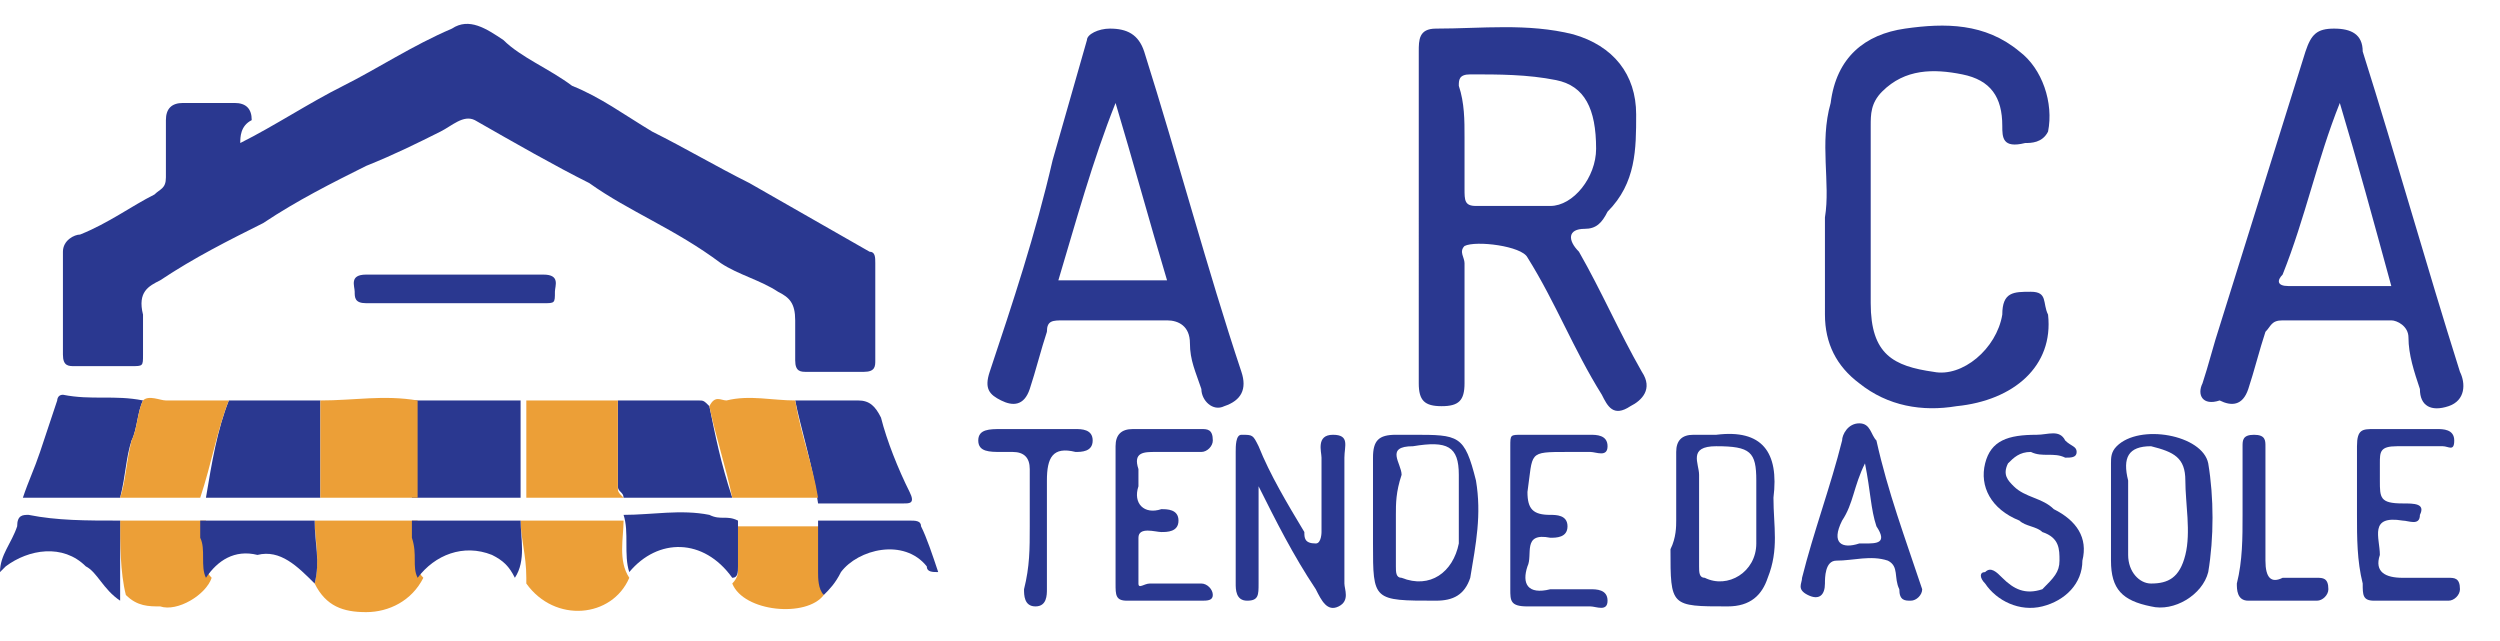 <?xml version="1.0" encoding="UTF-8"?>
<!-- Generator: Adobe Illustrator 27.1.1, SVG Export Plug-In . SVG Version: 6.00 Build 0)  -->
<svg xmlns="http://www.w3.org/2000/svg" xmlns:xlink="http://www.w3.org/1999/xlink" version="1.1" id="Livello_1" x="0px" y="0px" viewBox="0 0 43.7 11.2" style="enable-background:new 0 0 43.7 11.2;" xml:space="preserve">
<style type="text/css">
	.st0{fill:#2A3890;}
	.st1{fill:#EC9F37;}
</style>
<g>
	<path class="st0" d="M4.2,2.5c0.6-0.3,1.2-0.7,1.8-1c0.6-0.3,1.2-0.7,1.9-1c0.3-0.2,0.6,0,0.9,0.2C9.1,1,9.6,1.2,10,1.5   c0.5,0.2,0.9,0.5,1.4,0.8c0.6,0.3,1.1,0.6,1.7,0.9c0.7,0.4,1.4,0.8,2.1,1.2c0.1,0,0.1,0.1,0.1,0.2c0,0.6,0,1.2,0,1.7   c0,0.1,0,0.2-0.2,0.2c-0.3,0-0.7,0-1,0c-0.1,0-0.2,0-0.2-0.2c0-0.2,0-0.5,0-0.7c0-0.3-0.1-0.4-0.3-0.5c-0.3-0.2-0.7-0.3-1-0.5   C11.8,4,11,3.7,10.3,3.2C9.7,2.9,9,2.5,8.3,2.1C8.1,2,7.9,2.2,7.7,2.3C7.3,2.5,6.9,2.7,6.4,2.9c-0.6,0.3-1.2,0.6-1.8,1   c-0.6,0.3-1.2,0.6-1.8,1C2.6,5,2.4,5.1,2.5,5.5c0,0.2,0,0.5,0,0.7c0,0.2,0,0.2-0.2,0.2c-0.3,0-0.7,0-1,0c-0.1,0-0.2,0-0.2-0.2   c0-0.6,0-1.2,0-1.8c0-0.2,0.2-0.3,0.3-0.3c0.5-0.2,0.9-0.5,1.3-0.7c0.1-0.1,0.2-0.1,0.2-0.3c0-0.3,0-0.7,0-1c0-0.2,0.1-0.3,0.3-0.3   c0.3,0,0.6,0,0.9,0c0.2,0,0.3,0.1,0.3,0.3C4.2,2.2,4.2,2.4,4.2,2.5z"></path>
	<path class="st0" d="M24.8,3.8c0-1,0-1.9,0-2.9c0-0.2,0-0.4,0.3-0.4c0.8,0,1.6-0.1,2.4,0.1c0.7,0.2,1.1,0.7,1.1,1.4   c0,0.6,0,1.2-0.5,1.7C28,3.9,27.9,4,27.7,4c-0.3,0-0.3,0.2-0.1,0.4c0.4,0.7,0.7,1.4,1.1,2.1c0.2,0.3,0,0.5-0.2,0.6   c-0.3,0.2-0.4,0-0.5-0.2c-0.5-0.8-0.8-1.6-1.3-2.4c-0.1-0.2-0.9-0.3-1.1-0.2c-0.1,0.1,0,0.2,0,0.3c0,0.7,0,1.4,0,2.1   c0,0.3-0.1,0.4-0.4,0.4c-0.3,0-0.4-0.1-0.4-0.4C24.8,5.8,24.8,4.8,24.8,3.8C24.8,3.8,24.8,3.8,24.8,3.8z M25.6,2.4   c0,0.3,0,0.6,0,0.9c0,0.2,0,0.3,0.2,0.3c0.4,0,0.9,0,1.3,0c0.4,0,0.8-0.5,0.8-1c0-0.7-0.2-1.1-0.7-1.2c-0.5-0.1-1-0.1-1.5-0.1   c-0.2,0-0.2,0.1-0.2,0.2C25.6,1.8,25.6,2.1,25.6,2.4z"></path>
	<path class="st0" d="M38.5,6.7c0.1-0.3,0.2-0.7,0.3-1c0.5-1.6,1-3.2,1.5-4.8c0.1-0.3,0.2-0.4,0.5-0.4c0.3,0,0.5,0.1,0.5,0.4   c0.6,1.9,1.1,3.7,1.7,5.6c0.1,0.2,0.1,0.5-0.2,0.6c-0.3,0.1-0.5,0-0.5-0.3c-0.1-0.3-0.2-0.6-0.2-0.9c0-0.2-0.2-0.3-0.3-0.3   c-0.6,0-1.3,0-1.9,0c-0.2,0-0.2,0.1-0.3,0.2c-0.1,0.3-0.2,0.7-0.3,1c-0.1,0.3-0.3,0.3-0.5,0.2C38.5,7.1,38.4,6.9,38.5,6.7z M41.8,5   c-0.3-1.1-0.6-2.2-0.9-3.2c-0.4,1-0.6,2-1,3C39.8,4.9,39.8,5,40,5C40.6,5,41.1,5,41.8,5z"></path>
	<path class="st0" d="M19.4,0.5c0.3,0,0.5,0.1,0.6,0.4c0.6,1.9,1.1,3.8,1.7,5.6c0.1,0.3,0,0.5-0.3,0.6C21.2,7.2,21,7,21,6.8   c-0.1-0.3-0.2-0.5-0.2-0.8c0-0.3-0.2-0.4-0.4-0.4c-0.6,0-1.2,0-1.8,0c-0.2,0-0.3,0-0.3,0.2c-0.1,0.3-0.2,0.7-0.3,1   c-0.1,0.3-0.3,0.3-0.5,0.2c-0.2-0.1-0.3-0.2-0.2-0.5c0.4-1.2,0.8-2.4,1.1-3.7c0.2-0.7,0.4-1.4,0.6-2.1C19,0.6,19.2,0.5,19.4,0.5z    M19.5,1.8c-0.4,1-0.7,2.1-1,3.1c0.7,0,1.3,0,1.9,0C20.1,3.9,19.8,2.8,19.5,1.8z"></path>
	<path class="st0" d="M31.9,3.8c0.1-0.6-0.1-1.3,0.1-2c0.1-0.8,0.6-1.2,1.3-1.3c0.7-0.1,1.4-0.1,2,0.4c0.4,0.3,0.6,0.9,0.5,1.4   c-0.1,0.2-0.3,0.2-0.4,0.2C35,2.6,35,2.4,35,2.2c0-0.5-0.2-0.8-0.7-0.9c-0.5-0.1-1-0.1-1.4,0.3c-0.2,0.2-0.2,0.4-0.2,0.6   c0,1,0,2.1,0,3.1c0,0.9,0.4,1.1,1.1,1.2c0.5,0.1,1.1-0.4,1.2-1c0-0.4,0.2-0.4,0.5-0.4c0.3,0,0.2,0.2,0.3,0.4   c0.1,0.9-0.6,1.5-1.6,1.6c-0.6,0.1-1.2,0-1.7-0.4c-0.4-0.3-0.6-0.7-0.6-1.2C31.9,5,31.9,4.5,31.9,3.8z"></path>
	<path class="st0" d="M9.1,8.7c-0.6,0-1.2,0-1.9,0c0-0.6,0-1.1,0-1.7c0.6,0,1.2,0,1.9,0C9.1,7.5,9.1,8.1,9.1,8.7z"></path>
	<path class="st0" d="M4,7c0.5,0,1.1,0,1.6,0c0,0.6,0,1.1,0,1.7c-0.7,0-1.4,0-2,0C3.7,8.1,3.8,7.5,4,7z"></path>
	<path class="st0" d="M12.8,8.7c-0.6,0-1.3,0-1.9,0c0-0.1-0.1-0.1-0.1-0.2c0-0.5,0-1,0-1.5c0.5,0,1,0,1.4,0c0.1,0,0.1,0,0.2,0.1   C12.5,7.6,12.6,8.1,12.8,8.7z"></path>
	<path class="st1" d="M5.6,8.7c0-0.6,0-1.1,0-1.7c0.6,0,1.1-0.1,1.7,0c0,0.6,0,1.1,0,1.7C6.7,8.7,6.1,8.7,5.6,8.7z"></path>
	<path class="st1" d="M10.8,7c0,0.5,0,1,0,1.5c0,0.1,0,0.1,0.1,0.2c-0.6,0-1.2,0-1.7,0c0-0.6,0-1.1,0-1.7C9.7,7,10.2,7,10.8,7z"></path>
	<path class="st0" d="M2.1,8.7c-0.6,0-1.1,0-1.7,0c0.1-0.3,0.2-0.5,0.3-0.8C0.8,7.6,0.9,7.3,1,7C1,7,1,6.9,1.1,6.9   C1.6,7,2,6.9,2.5,7C2.4,7.2,2.4,7.5,2.3,7.7C2.2,8,2.2,8.3,2.1,8.7z"></path>
	<path class="st0" d="M13.9,7c0.4,0,0.8,0,1.1,0c0.2,0,0.3,0.1,0.4,0.3c0.1,0.4,0.3,0.9,0.5,1.3c0.1,0.2,0,0.2-0.1,0.2   c-0.5,0-1,0-1.5,0C14.2,8.1,14,7.5,13.9,7z"></path>
	<path class="st1" d="M13.9,7c0.1,0.6,0.3,1.1,0.4,1.7c-0.5,0-1,0-1.5,0c-0.1-0.5-0.3-1.1-0.4-1.6C12.5,6.9,12.6,7,12.7,7   C13.1,6.9,13.5,7,13.9,7z"></path>
	<path class="st1" d="M9.1,9.1c0.6,0,1.2,0,1.8,0c0,0.3-0.1,0.7,0.1,1c-0.3,0.7-1.3,0.8-1.8,0.1c0,0,0-0.1,0-0.1   C9.2,9.7,9.1,9.4,9.1,9.1z"></path>
	<path class="st1" d="M2.1,8.7c0.1-0.3,0.1-0.6,0.2-1C2.4,7.5,2.4,7.2,2.5,7c0.1-0.1,0.3,0,0.4,0c0.4,0,0.7,0,1.1,0   C3.8,7.5,3.7,8.1,3.5,8.7C3.1,8.7,2.6,8.7,2.1,8.7z"></path>
	<path class="st1" d="M5.5,9.1c0.6,0,1.2,0,1.8,0c0,0.1,0,0.2,0,0.3c0,0.2-0.1,0.5,0.1,0.7c-0.2,0.4-0.6,0.6-1,0.6   c-0.4,0-0.7-0.1-0.9-0.5C5.6,9.8,5.5,9.4,5.5,9.1z"></path>
	<path class="st1" d="M14.4,10.4c-0.3,0.4-1.4,0.3-1.6-0.2c0.1-0.1,0.1-0.2,0.1-0.2c0-0.3,0-0.6,0-0.8c0.5,0,1,0,1.5,0   c0,0.3,0,0.6,0,0.9C14.3,10.1,14.3,10.2,14.4,10.4z"></path>
	<path class="st1" d="M2.1,9.1c0.5,0,1,0,1.5,0c0,0.1,0,0.2,0,0.3c0,0.2-0.1,0.5,0.1,0.7c-0.1,0.3-0.6,0.6-0.9,0.5   c-0.2,0-0.4,0-0.6-0.2C2.1,10,2.1,9.5,2.1,9.1z"></path>
	<path class="st0" d="M8,5.3c-0.5,0-1,0-1.6,0c-0.2,0-0.2-0.1-0.2-0.2c0-0.1-0.1-0.3,0.2-0.3c1,0,2.1,0,3.1,0c0.3,0,0.2,0.2,0.2,0.3   c0,0.2,0,0.2-0.2,0.2C9,5.3,8.5,5.3,8,5.3z"></path>
	<path class="st0" d="M2.1,9.1c0,0.5,0,0.9,0,1.4C1.8,10.3,1.7,10,1.5,9.9c-0.4-0.4-1-0.3-1.4,0c0,0-0.1,0.1-0.1,0.1   c0-0.3,0.2-0.5,0.3-0.8C0.3,9,0.4,9,0.5,9C1,9.1,1.5,9.1,2.1,9.1z"></path>
	<path class="st0" d="M3.6,10.1c-0.1-0.2,0-0.5-0.1-0.7c0-0.1,0-0.2,0-0.3c0.7,0,1.3,0,2,0c0,0.4,0.1,0.7,0,1.1   c-0.3-0.3-0.6-0.6-1-0.5C4.1,9.6,3.8,9.8,3.6,10.1z"></path>
	<path class="st0" d="M14.4,10.4c-0.1-0.1-0.1-0.3-0.1-0.4c0-0.3,0-0.6,0-0.9c0.5,0,1.1,0,1.6,0c0.1,0,0.2,0,0.2,0.1   c0.1,0.2,0.2,0.5,0.3,0.8c-0.1,0-0.2,0-0.2-0.1C15.8,9.4,15,9.6,14.7,10C14.6,10.2,14.5,10.3,14.4,10.4z"></path>
	<path class="st0" d="M12.9,9.1c0,0.3,0,0.6,0,0.8c0,0.1,0,0.2-0.1,0.2c-0.5-0.7-1.3-0.7-1.8-0.1c-0.1-0.3,0-0.7-0.1-1   c0.5,0,1-0.1,1.5,0C12.6,9.1,12.7,9,12.9,9.1z"></path>
	<path class="st0" d="M7.3,10.1c-0.1-0.2,0-0.4-0.1-0.7c0-0.1,0-0.2,0-0.3c0.6,0,1.3,0,1.9,0c0,0.3,0.1,0.7-0.1,1   C8.9,9.9,8.8,9.8,8.6,9.7C8.1,9.5,7.6,9.7,7.3,10.1z"></path>
	<path class="st0" d="M22,8.5c0,0.6,0,1.1,0,1.7c0,0.2,0,0.3-0.2,0.3c-0.2,0-0.2-0.2-0.2-0.3c0-0.8,0-1.5,0-2.3c0-0.1,0-0.3,0.1-0.3   c0.2,0,0.2,0,0.3,0.2c0.2,0.5,0.5,1,0.8,1.5c0,0.1,0,0.2,0.2,0.2c0.1,0,0.1-0.2,0.1-0.2c0-0.4,0-0.8,0-1.3c0-0.1-0.1-0.4,0.2-0.4   c0.3,0,0.2,0.2,0.2,0.4c0,0.7,0,1.4,0,2.2c0,0.1,0.1,0.3-0.1,0.4c-0.2,0.1-0.3-0.1-0.4-0.3C22.6,9.7,22.3,9.1,22,8.5   C22,8.5,22,8.5,22,8.5z"></path>
	<path class="st0" d="M29.3,9.1c0-0.4,0-0.8,0-1.2c0-0.2,0.1-0.3,0.3-0.3c0.1,0,0.3,0,0.4,0c0.8-0.1,1.1,0.3,1,1.1   c0,0.5,0.1,0.9-0.1,1.4c-0.1,0.3-0.3,0.5-0.7,0.5c-1,0-1,0-1-1C29.3,9.4,29.3,9.2,29.3,9.1z M29.7,9c0,0.3,0,0.6,0,0.9   c0,0.1,0,0.2,0.1,0.2c0.4,0.2,0.9-0.1,0.9-0.6c0-0.4,0-0.8,0-1.1c0-0.5-0.1-0.6-0.7-0.6c-0.5,0-0.3,0.3-0.3,0.5   C29.7,8.6,29.7,8.8,29.7,9z"></path>
	<path class="st0" d="M24,9.1c0-0.4,0-0.7,0-1.1c0-0.3,0.1-0.4,0.4-0.4c0.1,0,0.2,0,0.3,0c0.8,0,0.9,0,1.1,0.8   c0.1,0.6,0,1.1-0.1,1.7c-0.1,0.3-0.3,0.4-0.6,0.4c-1.1,0-1.1,0-1.1-1C24,9.4,24,9.2,24,9.1z M24.4,9c0,0.3,0,0.6,0,0.9   c0,0.1,0,0.2,0.1,0.2c0.5,0.2,0.9-0.1,1-0.6c0-0.4,0-0.8,0-1.2c0-0.5-0.2-0.6-0.8-0.5c-0.5,0-0.2,0.3-0.2,0.5   C24.4,8.6,24.4,8.8,24.4,9z"></path>
	<path class="st0" d="M33.6,10.3c0,0.1-0.1,0.2-0.2,0.2c-0.1,0-0.2,0-0.2-0.2c-0.1-0.2,0-0.4-0.2-0.5c-0.3-0.1-0.6,0-0.9,0   c-0.2,0-0.2,0.3-0.2,0.4c0,0.2-0.1,0.3-0.3,0.2c-0.2-0.1-0.1-0.2-0.1-0.3c0.2-0.8,0.5-1.6,0.7-2.4c0-0.1,0.1-0.3,0.3-0.3   c0.2,0,0.2,0.2,0.3,0.3C33,8.6,33.3,9.4,33.6,10.3C33.5,10.2,33.6,10.3,33.6,10.3z M32.6,8.1c-0.2,0.4-0.2,0.7-0.4,1   c-0.2,0.4,0,0.5,0.3,0.4c0,0,0.1,0,0.1,0c0.2,0,0.4,0,0.2-0.3C32.7,8.9,32.7,8.6,32.6,8.1z"></path>
	<path class="st0" d="M36.9,9c0-0.3,0-0.6,0-0.9c0-0.1,0-0.2,0.1-0.3c0.4-0.4,1.5-0.2,1.6,0.3c0.1,0.6,0.1,1.3,0,1.9   c-0.1,0.4-0.6,0.7-1,0.6c-0.5-0.1-0.7-0.3-0.7-0.8C36.9,9.5,36.9,9.3,36.9,9C36.9,9,36.9,9,36.9,9z M37.2,9C37.3,9,37.3,9,37.2,9   c0,0.2,0,0.5,0,0.7c0,0.3,0.2,0.5,0.4,0.5c0.3,0,0.5-0.1,0.6-0.5c0.1-0.4,0-0.9,0-1.3c0-0.4-0.2-0.5-0.6-0.6   c-0.4,0-0.5,0.2-0.4,0.6C37.2,8.7,37.2,8.8,37.2,9z"></path>
	<path class="st0" d="M19.5,9c0-0.4,0-0.8,0-1.2c0-0.2,0.1-0.3,0.3-0.3c0.4,0,0.8,0,1.2,0c0.1,0,0.2,0,0.2,0.2   c0,0.1-0.1,0.2-0.2,0.2c-0.3,0-0.5,0-0.8,0c-0.2,0-0.4,0-0.3,0.3c0,0.1,0,0.2,0,0.3c-0.1,0.3,0.1,0.5,0.4,0.4c0.1,0,0.3,0,0.3,0.2   c0,0.2-0.2,0.2-0.3,0.2c-0.1,0-0.4-0.1-0.4,0.1c0,0.3,0,0.6,0,0.8c0,0.1,0.1,0,0.2,0c0.3,0,0.6,0,0.9,0c0.1,0,0.2,0.1,0.2,0.2   c0,0.1-0.1,0.1-0.2,0.1c-0.4,0-0.9,0-1.3,0c-0.2,0-0.2-0.1-0.2-0.3C19.5,9.8,19.5,9.4,19.5,9z"></path>
	<path class="st0" d="M35.6,7.6c0.2,0,0.4-0.1,0.5,0.1c0.1,0.1,0.2,0.1,0.2,0.2C36.3,8,36.2,8,36.1,8c-0.2-0.1-0.4,0-0.6-0.1   c-0.2,0-0.3,0.1-0.4,0.2c-0.1,0.2,0,0.3,0.1,0.4c0.2,0.2,0.5,0.2,0.7,0.4c0.4,0.2,0.6,0.5,0.5,0.9c0,0.4-0.3,0.7-0.7,0.8   c-0.4,0.1-0.8-0.1-1-0.4c-0.1-0.1-0.1-0.2,0-0.2c0.1-0.1,0.2,0,0.3,0.1c0.2,0.2,0.4,0.3,0.7,0.2C35.9,10.1,36,10,36,9.8   c0-0.2,0-0.4-0.3-0.5c-0.1-0.1-0.3-0.1-0.4-0.2c-0.5-0.2-0.7-0.6-0.6-1C34.8,7.7,35.1,7.6,35.6,7.6z"></path>
	<path class="st0" d="M41.2,9c0-0.4,0-0.8,0-1.2c0-0.3,0.1-0.3,0.3-0.3c0.4,0,0.8,0,1.1,0c0.1,0,0.3,0,0.3,0.2   c0,0.2-0.1,0.1-0.2,0.1c-0.3,0-0.5,0-0.8,0c-0.3,0-0.3,0.1-0.3,0.3c0,0.1,0,0.2,0,0.3c0,0.3,0,0.4,0.4,0.4c0.2,0,0.4,0,0.3,0.2   c0,0.2-0.2,0.1-0.3,0.1c-0.6-0.1-0.4,0.3-0.4,0.6c-0.1,0.3,0.1,0.4,0.4,0.4c0.3,0,0.5,0,0.8,0c0.1,0,0.2,0,0.2,0.2   c0,0.1-0.1,0.2-0.2,0.2c-0.4,0-0.9,0-1.3,0c-0.2,0-0.2-0.1-0.2-0.3C41.2,9.8,41.2,9.4,41.2,9z"></path>
	<path class="st0" d="M26.4,9c0-0.4,0-0.8,0-1.2c0-0.2,0-0.2,0.2-0.2c0.4,0,0.8,0,1.2,0c0.1,0,0.3,0,0.3,0.2c0,0.2-0.2,0.1-0.3,0.1   c-0.1,0-0.3,0-0.4,0c-0.7,0-0.6,0-0.7,0.7c0,0.3,0.1,0.4,0.4,0.4c0.1,0,0.3,0,0.3,0.2c0,0.2-0.2,0.2-0.3,0.2   c-0.5-0.1-0.3,0.3-0.4,0.5c-0.1,0.3,0,0.5,0.4,0.4c0.2,0,0.5,0,0.7,0c0.1,0,0.3,0,0.3,0.2c0,0.2-0.2,0.1-0.3,0.1   c-0.4,0-0.8,0-1.1,0c-0.3,0-0.3-0.1-0.3-0.3C26.4,9.8,26.4,9.4,26.4,9z"></path>
	<path class="st0" d="M18,9.2c0-0.3,0-0.7,0-1c0-0.2-0.1-0.3-0.3-0.3c-0.1,0-0.1,0-0.2,0c-0.2,0-0.4,0-0.4-0.2   c0-0.2,0.2-0.2,0.4-0.2c0.4,0,0.8,0,1.3,0c0.1,0,0.3,0,0.3,0.2c0,0.2-0.2,0.2-0.3,0.2c-0.4-0.1-0.5,0.1-0.5,0.5c0,0.6,0,1.2,0,1.9   c0,0.1,0,0.3-0.2,0.3c-0.2,0-0.2-0.2-0.2-0.3C18,9.9,18,9.6,18,9.2z"></path>
	<path class="st0" d="M39.2,9c0-0.4,0-0.8,0-1.2c0-0.1,0-0.2,0.2-0.2c0.2,0,0.2,0.1,0.2,0.2c0,0.7,0,1.4,0,2c0,0.3,0.1,0.4,0.3,0.3   c0.2,0,0.4,0,0.6,0c0.1,0,0.2,0,0.2,0.2c0,0.1-0.1,0.2-0.2,0.2c-0.4,0-0.8,0-1.2,0c-0.2,0-0.2-0.2-0.2-0.3   C39.2,9.8,39.2,9.4,39.2,9z"></path>
</g>
</svg>
